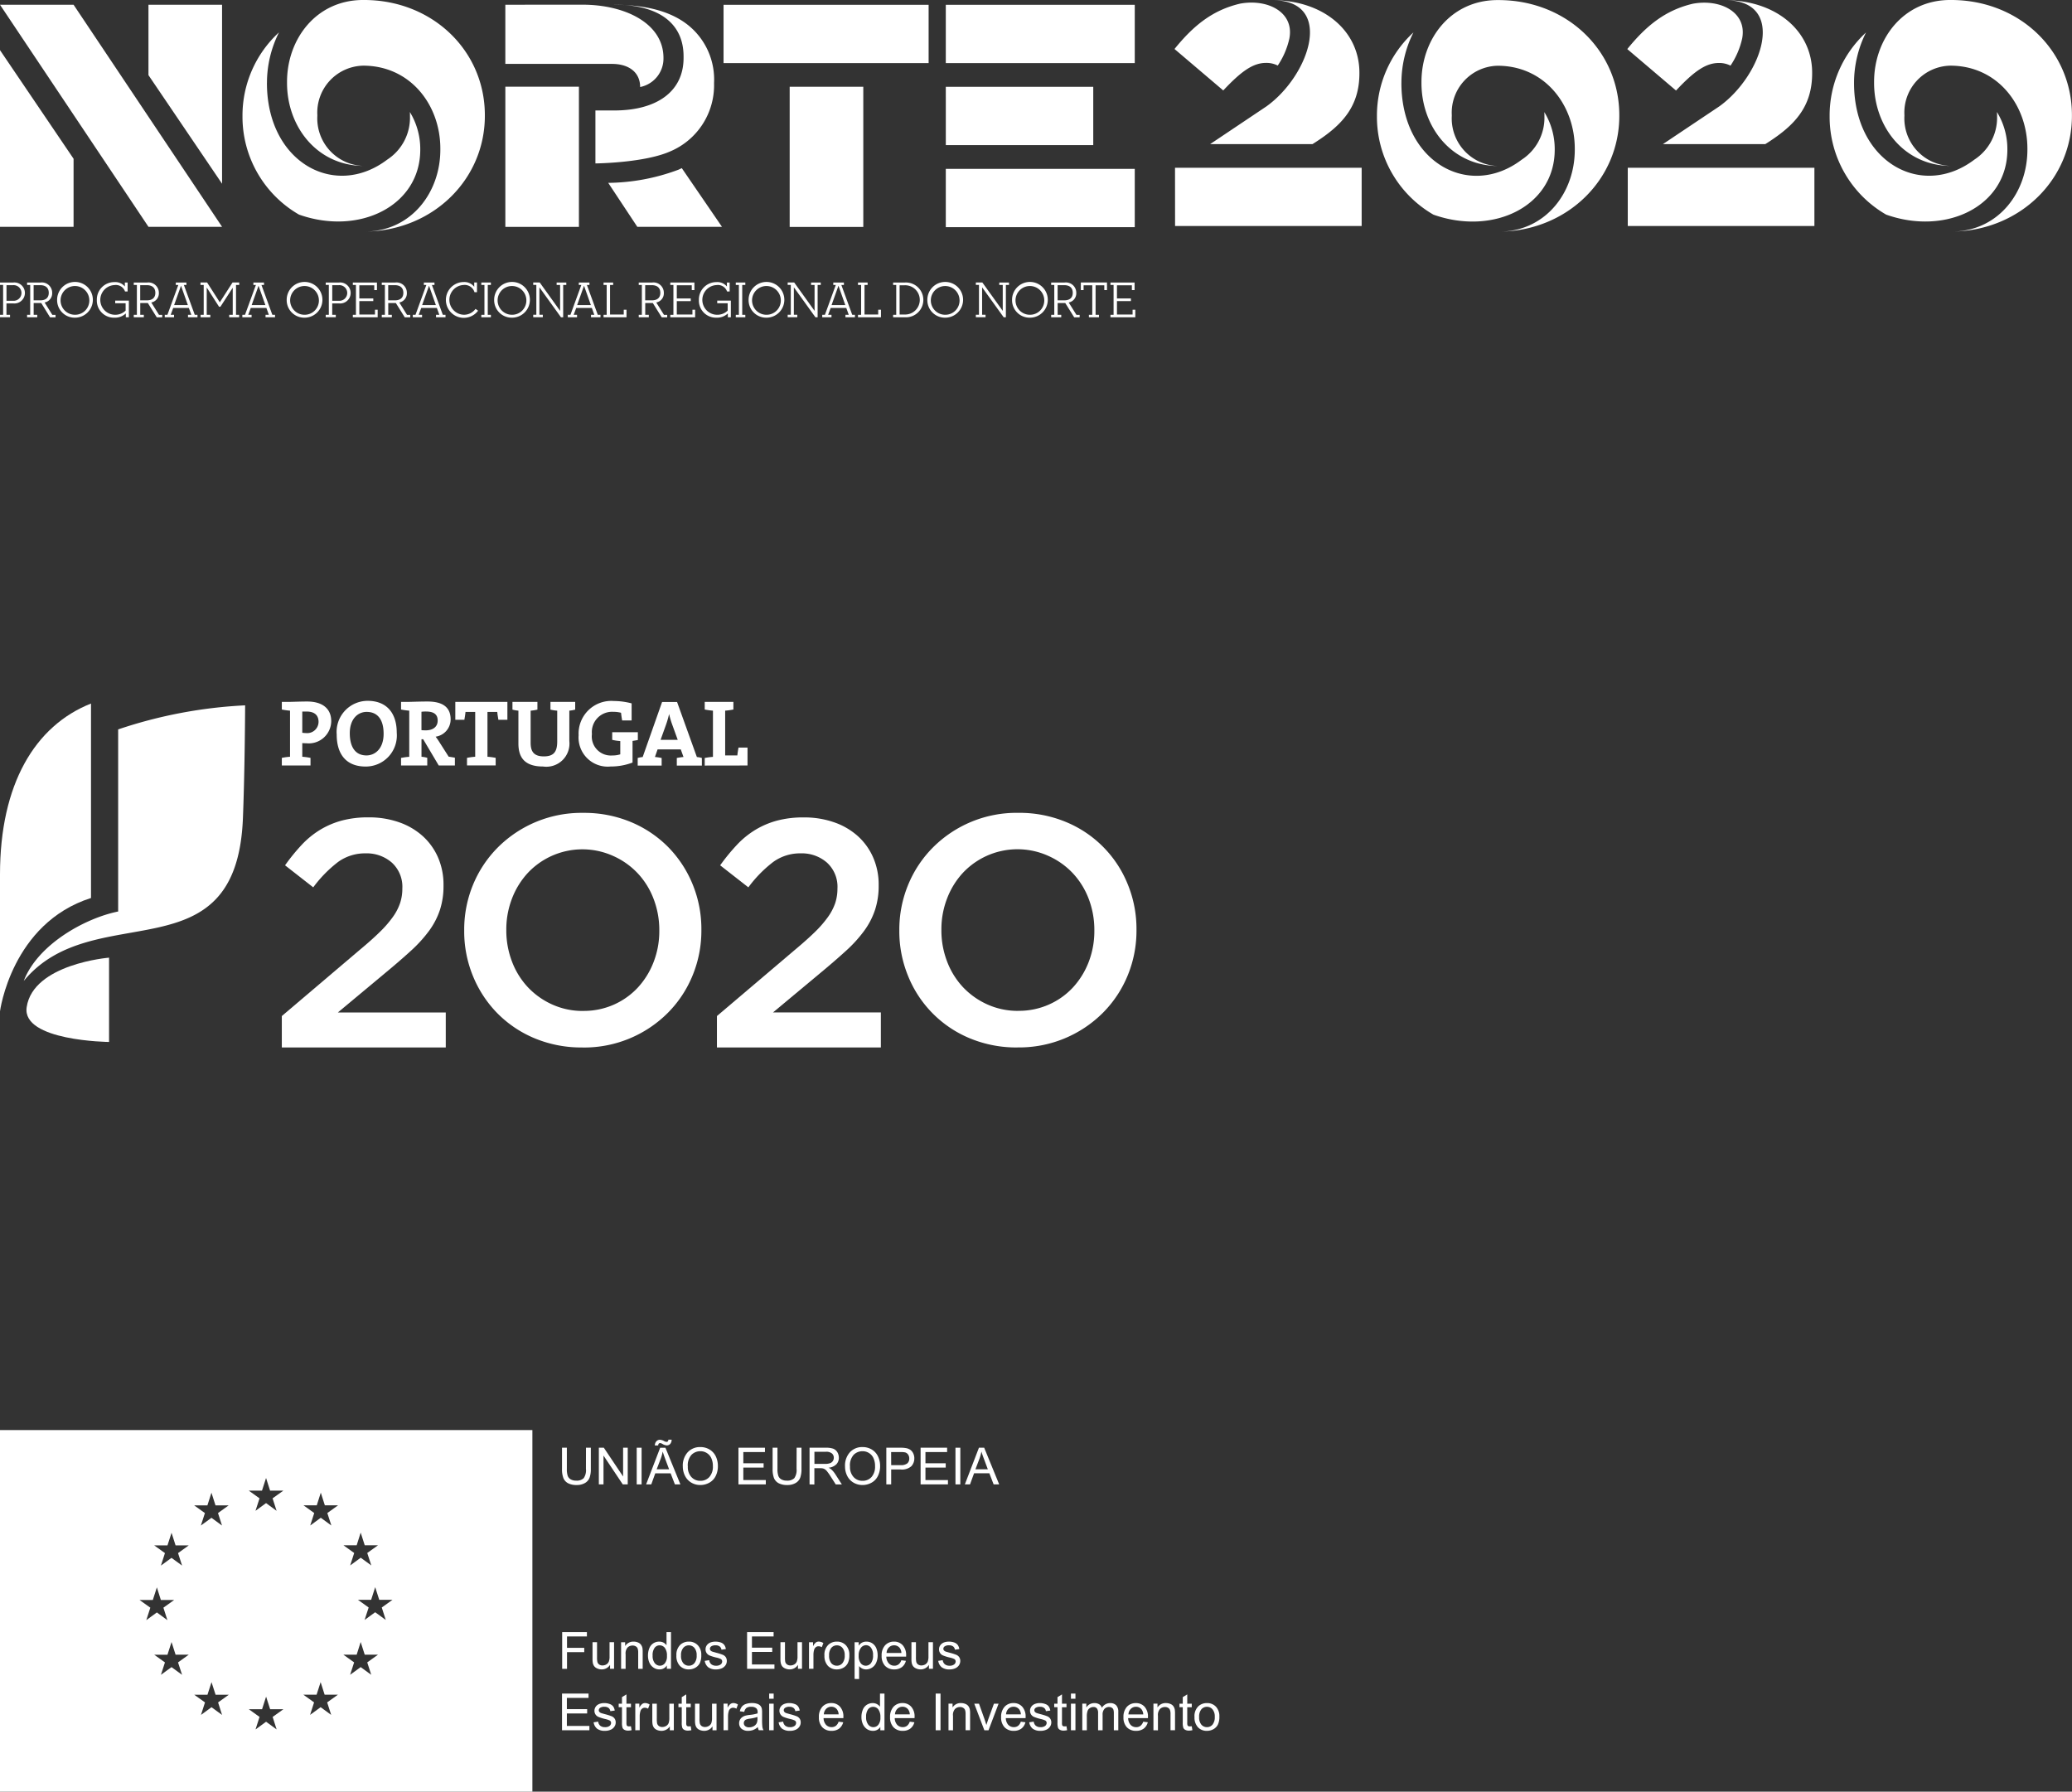 <svg xmlns="http://www.w3.org/2000/svg" width="218.795" height="189.18" viewBox="0 0 218.795 189.18">
  <rect x="0" y="0" width="218.795" height="189.18" fill="#333333" stroke="none"/>
  <g id="Grupo_2943" data-name="Grupo 2943" transform="translate(-147 -3345)">
    <g id="Grupo_2914" data-name="Grupo 2914" transform="translate(71.427 3100.309)">
      <g id="Grupo_2914-2" data-name="Grupo 2914" transform="translate(75.573 274.472)">
        <path id="Caminho_221" data-name="Caminho 221" d="M75.573,338.867h1.4a1.11,1.11,0,1,1,0,2.207h-.718v1.2h.378v.261H75.573v-.261h.33v-3.153h-.33Zm1.371,1.927a.826.826,0,1,0,0-1.646h-.685v1.646Z" transform="translate(-75.573 -338.818)" fill="#fff"/>
        <path id="Caminho_222" data-name="Caminho 222" d="M86.1,341.031h-.8v1.247h.378v.261H84.606v-.261h.328v-3.153h-.328v-.258H86.03a1.09,1.09,0,0,1,1.225,1.1.985.985,0,0,1-.8,1.009l.815,1.306h.34v.261H87.03Zm-.113-.281c.626,0,.907-.307.907-.794s-.286-.809-.907-.809h-.691v1.6Z" transform="translate(-81.745 -338.818)" fill="#fff"/>
        <path id="Caminho_223" data-name="Caminho 223" d="M94.612,340.61a1.887,1.887,0,1,1,1.885,1.877A1.851,1.851,0,0,1,94.612,340.61Zm3.4,0a1.518,1.518,0,1,0-1.517,1.57A1.506,1.506,0,0,0,98.014,340.61Z" transform="translate(-88.581 -338.725)" fill="#fff"/>
        <path id="Caminho_224" data-name="Caminho 224" d="M110.918,342.04a1.646,1.646,0,0,1-1.2.447,1.8,1.8,0,0,1-1.857-1.877,1.839,1.839,0,0,1,1.845-1.879,1.317,1.317,0,0,1,1.113.463v-.42h.291v.945h-.274a1.02,1.02,0,0,0-1.107-.675,1.569,1.569,0,0,0,.022,3.136,1.555,1.555,0,0,0,1.149-.443v-.772H109.8v-.281h1.442v1.761h-.319Z" transform="translate(-97.635 -338.725)" fill="#fff"/>
        <path id="Caminho_225" data-name="Caminho 225" d="M121.639,341.031h-.8v1.247h.377v.261h-1.062v-.261h.329v-3.153h-.329v-.258h1.424a1.091,1.091,0,0,1,1.226,1.1.985.985,0,0,1-.8,1.009l.815,1.306h.341v.261h-.578Zm-.114-.281c.626,0,.907-.307.907-.794s-.286-.809-.907-.809h-.691v1.6Z" transform="translate(-106.029 -338.818)" fill="#fff"/>
        <path id="Caminho_226" data-name="Caminho 226" d="M133.954,342.539h-1v-.261h.352l-.265-.728h-1.646l-.27.728h.356v.261H130.5v-.261h.28l1.151-3.153h-.265v-.258h1.122v.258h-.269l1.15,3.153h.285Zm-2.466-1.287h1.452l-.723-2.046Z" transform="translate(-113.102 -338.818)" fill="#fff"/>
        <path id="Caminho_227" data-name="Caminho 227" d="M146.492,342.539h-1.047v-.261h.372v-2.861l-1.3,2.008h-.146l-1.3-2.031v2.883h.378v.261h-1.025v-.261h.328v-3.153h-.34v-.258h.7l1.339,2.09,1.345-2.09h.707v.258h-.339v3.153h.328Z" transform="translate(-121.241 -338.818)" fill="#fff"/>
        <path id="Caminho_228" data-name="Caminho 228" d="M159.8,342.539h-1v-.261h.352l-.264-.728h-1.646l-.271.728h.356v.261h-.976v-.261h.28l1.15-3.153h-.264v-.258h1.122v.258h-.27l1.15,3.153h.285Zm-2.466-1.287h1.451l-.724-2.046Z" transform="translate(-130.76 -338.818)" fill="#fff"/>
        <path id="Caminho_229" data-name="Caminho 229" d="M171.145,340.61a1.887,1.887,0,1,1,1.884,1.877A1.851,1.851,0,0,1,171.145,340.61Zm3.4,0a1.518,1.518,0,1,0-1.517,1.57A1.506,1.506,0,0,0,174.546,340.61Z" transform="translate(-140.872 -338.725)" fill="#fff"/>
        <path id="Caminho_230" data-name="Caminho 230" d="M184.169,338.867h1.4a1.11,1.11,0,1,1,0,2.207h-.718v1.2h.378v.261h-1.064v-.261h.329v-3.153h-.329Zm1.372,1.927a.826.826,0,1,0,0-1.646h-.686v1.646Z" transform="translate(-149.771 -338.818)" fill="#fff"/>
        <path id="Caminho_231" data-name="Caminho 231" d="M195.463,339.158h-1.577v1.393h1.474v.281h-1.474v1.415h1.652v-.507h.285v.8H193.2v-.261h.328v-3.153H193.2v-.258h2.548v.8h-.286Z" transform="translate(-155.942 -338.818)" fill="#fff"/>
        <path id="Caminho_232" data-name="Caminho 232" d="M204.316,341.031h-.8v1.247h.378v.261h-1.063v-.261h.33v-3.153h-.33v-.258h1.426a1.09,1.09,0,0,1,1.225,1.1.984.984,0,0,1-.8,1.009l.815,1.306h.341v.261h-.578Zm-.113-.281c.627,0,.907-.307.907-.794s-.285-.809-.907-.809h-.691v1.6Z" transform="translate(-162.518 -338.818)" fill="#fff"/>
        <path id="Caminho_233" data-name="Caminho 233" d="M216.634,342.539h-1v-.261h.351l-.264-.728h-1.647l-.27.728h.356v.261h-.977v-.261h.282l1.148-3.153h-.262v-.258h1.12v.258h-.27l1.15,3.153h.287Zm-2.468-1.287h1.453l-.723-2.046Z" transform="translate(-169.592 -338.818)" fill="#fff"/>
        <path id="Caminho_234" data-name="Caminho 234" d="M226.069,338.712a1.317,1.317,0,0,1,1.145.5v-.454h.292v1.026h-.265a1.079,1.079,0,0,0-1.15-.762,1.573,1.573,0,0,0,.01,3.143,1.506,1.506,0,0,0,1.252-.621l.27.195a1.891,1.891,0,1,1-1.555-3.029Z" transform="translate(-177.138 -338.712)" fill="#fff"/>
        <path id="Caminho_235" data-name="Caminho 235" d="M236.034,338.867h1.01v.258h-.33v3.153h.33v.261h-1.01v-.261h.329v-3.153h-.329Z" transform="translate(-185.208 -338.818)" fill="#fff"/>
        <path id="Caminho_236" data-name="Caminho 236" d="M240.311,340.61a1.887,1.887,0,1,1,1.884,1.877A1.851,1.851,0,0,1,240.311,340.61Zm3.4,0a1.518,1.518,0,1,0-1.517,1.57A1.505,1.505,0,0,0,243.711,340.61Z" transform="translate(-188.13 -338.725)" fill="#fff"/>
        <path id="Caminho_237" data-name="Caminho 237" d="M256.832,339.125H256.5v3.413h-.232l-2.279-3.165v2.9h.362v.261h-1.014v-.261h.329v-3.153h-.329v-.258h.685l2.154,3v-2.737h-.367v-.258h1.021Z" transform="translate(-197.031 -338.818)" fill="#fff"/>
        <path id="Caminho_238" data-name="Caminho 238" d="M268.305,342.539h-1v-.261h.35l-.264-.728h-1.646l-.271.728h.356v.261h-.976v-.261h.279l1.15-3.153h-.265v-.258h1.124v.258h-.271l1.15,3.153h.285Zm-2.466-1.287h1.452l-.724-2.046Z" transform="translate(-204.897 -338.818)" fill="#fff"/>
        <path id="Caminho_239" data-name="Caminho 239" d="M276.779,338.867h1.015v.258h-.33v3.121h1.447v-.507h.292v.8h-2.424v-.261h.33v-3.153h-.33Z" transform="translate(-213.046 -338.818)" fill="#fff"/>
        <path id="Caminho_240" data-name="Caminho 240" d="M289.983,341.031h-.8v1.247h.377v.261h-1.063v-.261h.33v-3.153h-.33v-.258h1.425a1.091,1.091,0,0,1,1.226,1.1.985.985,0,0,1-.8,1.009l.815,1.306h.34v.261h-.578Zm-.114-.281c.627,0,.907-.307.907-.794s-.285-.809-.907-.809h-.691v1.6Z" transform="translate(-221.049 -338.818)" fill="#fff"/>
        <path id="Caminho_241" data-name="Caminho 241" d="M301.3,339.158H299.72v1.393h1.473v.281H299.72v1.415h1.651v-.507h.286v.8h-2.622v-.261h.328v-3.153h-.328v-.258h2.546v.8H301.3Z" transform="translate(-228.253 -338.818)" fill="#fff"/>
        <path id="Caminho_242" data-name="Caminho 242" d="M311.62,342.04a1.644,1.644,0,0,1-1.2.447,1.8,1.8,0,0,1-1.856-1.877,1.839,1.839,0,0,1,1.845-1.879,1.312,1.312,0,0,1,1.112.463v-.42h.292v.945h-.276a1.018,1.018,0,0,0-1.106-.675,1.569,1.569,0,0,0,.023,3.136,1.56,1.56,0,0,0,1.149-.443v-.772H310.5v-.281h1.44v1.761h-.318Z" transform="translate(-234.764 -338.725)" fill="#fff"/>
        <path id="Caminho_243" data-name="Caminho 243" d="M320.858,338.867h1.008v.258h-.328v3.153h.328v.261h-1.008v-.261h.329v-3.153h-.329Z" transform="translate(-243.163 -338.818)" fill="#fff"/>
        <path id="Caminho_244" data-name="Caminho 244" d="M325.133,340.61a1.887,1.887,0,1,1,1.885,1.877A1.851,1.851,0,0,1,325.133,340.61Zm3.4,0a1.518,1.518,0,1,0-1.517,1.57A1.505,1.505,0,0,0,328.534,340.61Z" transform="translate(-246.084 -338.725)" fill="#fff"/>
        <path id="Caminho_245" data-name="Caminho 245" d="M341.652,339.125h-.33v3.413h-.232l-2.278-3.165v2.9h.362v.261h-1.015v-.261h.33v-3.153h-.33v-.258h.687l2.153,3v-2.737h-.367v-.258h1.021Z" transform="translate(-254.984 -338.818)" fill="#fff"/>
        <path id="Caminho_246" data-name="Caminho 246" d="M353.126,342.539h-1v-.261h.351l-.264-.728h-1.646l-.27.728h.355v.261h-.977v-.261h.281l1.15-3.153h-.264v-.258h1.122v.258h-.271l1.15,3.153h.286Zm-2.467-1.287h1.452l-.723-2.046Z" transform="translate(-262.85 -338.818)" fill="#fff"/>
        <path id="Caminho_247" data-name="Caminho 247" d="M361.6,338.867h1.016v.258h-.328v3.121h1.446v-.507h.292v.8H361.6v-.261h.33v-3.153h-.33Z" transform="translate(-270.999 -338.818)" fill="#fff"/>
        <path id="Caminho_248" data-name="Caminho 248" d="M373.314,338.867h1.247a1.839,1.839,0,1,1,0,3.672h-1.247v-.261h.329v-3.153h-.329Zm1.215,3.379a1.545,1.545,0,1,0,0-3.088H374v3.088Z" transform="translate(-279.004 -338.818)" fill="#fff"/>
        <path id="Caminho_249" data-name="Caminho 249" d="M384.722,340.61a1.887,1.887,0,1,1,1.884,1.877A1.851,1.851,0,0,1,384.722,340.61Zm3.4,0a1.517,1.517,0,1,0-1.516,1.57A1.505,1.505,0,0,0,388.123,340.61Z" transform="translate(-286.798 -338.725)" fill="#fff"/>
        <path id="Caminho_250" data-name="Caminho 250" d="M404.4,339.125h-.33v3.413h-.231l-2.279-3.165v2.9h.363v.261H400.9v-.261h.33v-3.153h-.33v-.258h.685l2.155,3v-2.737h-.368v-.258H404.4Z" transform="translate(-297.854 -338.818)" fill="#fff"/>
        <path id="Caminho_251" data-name="Caminho 251" d="M412.962,340.61a1.887,1.887,0,1,1,1.884,1.877A1.85,1.85,0,0,1,412.962,340.61Zm3.4,0a1.518,1.518,0,1,0-1.517,1.57A1.506,1.506,0,0,0,416.363,340.61Z" transform="translate(-306.093 -338.725)" fill="#fff"/>
        <path id="Caminho_252" data-name="Caminho 252" d="M427.478,341.031h-.8v1.247h.378v.261h-1.063v-.261h.328v-3.153h-.328v-.258h1.425a1.091,1.091,0,0,1,1.226,1.1.986.986,0,0,1-.8,1.009l.816,1.306h.34v.261h-.577Zm-.113-.281c.626,0,.907-.307.907-.794s-.286-.809-.907-.809h-.691v1.6Z" transform="translate(-314.993 -338.818)" fill="#fff"/>
        <path id="Caminho_253" data-name="Caminho 253" d="M438.367,339.158h-.919v3.12h.357v.261h-1.063v-.261h.356v-3.12h-.917v.508h-.291v-.8h2.763v.8h-.285Z" transform="translate(-321.758 -338.818)" fill="#fff"/>
        <path id="Caminho_254" data-name="Caminho 254" d="M448.032,339.158h-1.576v1.393h1.474v.281h-1.474v1.415h1.651v-.507h.287v.8h-2.623v-.261h.329v-3.153h-.329v-.258h2.547v.8h-.286Z" transform="translate(-328.51 -338.818)" fill="#fff"/>
      </g>
      <path id="Caminho_255" data-name="Caminho 255" d="M247.459,268.552h19.708v-6.145H247.459Zm9.676-12.636c4.582-3.3,7.205-11.2.6-11.2,5.349,0,9.194,3.208,9.194,7.655v.067c0,3.576-1.906,5.516-4.715,7.321l-.237.151h-10.81Zm15.494-7.806a11.929,11.929,0,0,0-3.855,8.809v.068a11.919,11.919,0,0,0,5.969,10.365c6.353,2.251,12.8-.909,12.8-6.855a7.474,7.474,0,0,0-1.1-3.98c.009.134.014.267.014.4v.068a5.28,5.28,0,0,1-2.392,4.556c-5.542,4.209-12.713.3-12.713-8.089a11.875,11.875,0,0,1,1.271-5.344m21.738,8.809c0,6.682-5.4,12.041-12.458,12.224,4.77-.154,7.756-4.188,7.756-8.646v-.111c0-4.6-3.151-8.747-8.129-8.76a4.952,4.952,0,0,0-4.858,5.226v.067a5.021,5.021,0,0,0,4.855,5.293c-4.938-.051-8.058-4.185-8.058-8.758v-.113c0-4.547,3.1-8.649,8.039-8.649h.088c7.237,0,12.765,5.36,12.765,12.16Zm-82.63-8.192c.514-2.784-2.344-4.181-5.213-3.648-2.9.681-4.918,2.311-6.921,4.788l5.148,4.377c1.939-2.071,3.175-2.908,4.512-2.908a2.589,2.589,0,0,1,1.24.279,8.325,8.325,0,0,0,1.235-2.887m-12.082,13.681h19.709v6.145H199.656Zm3.71-2.5h10.809l.237-.151c2.808-1.8,4.715-3.745,4.715-7.321v-.067c0-4.448-3.845-7.655-9.2-7.655,6.606,0,3.982,7.9-.6,11.2Zm-99.6-6.457c0,8.392,7.172,12.3,12.712,8.089a5.274,5.274,0,0,0,2.392-4.556v-.068c0-.134,0-.268-.013-.4a7.489,7.489,0,0,1,1.1,3.98c0,5.945-6.451,9.105-12.805,6.855a11.918,11.918,0,0,1-5.967-10.365v-.068a11.925,11.925,0,0,1,3.855-8.809,11.884,11.884,0,0,0-1.271,5.344m36.424-2.014c1.809,0,2.982.9,2.982,2.442a3.066,3.066,0,0,0,2.464-3.075c0-3.653-4.063-5.619-8.545-5.619l-8.154.005v6.247Zm-13.415,5.479c0,6.682-5.4,12.041-12.458,12.224,4.772-.154,7.758-4.188,7.758-8.646v-.111c0-4.6-3.152-8.747-8.131-8.76a4.954,4.954,0,0,0-4.858,5.226v.067a5.021,5.021,0,0,0,4.856,5.293c-4.938-.051-8.057-4.185-8.057-8.758v-.113c0-4.547,3.1-8.649,8.037-8.649h.089c7.236,0,12.764,5.36,12.764,12.16Zm-43.43-11.726H75.573l15.68,23.451h7.772Zm7.908,0h7.772v18.9l-7.772-11.467Zm-15.68,4.79v18.661h7.772v-7.19Zm71.994,12.458,4.246,6.2H142.87L139.8,264a21.775,21.775,0,0,0,7.414-1.39c.117-.053.235-.108.352-.165m-1.214-1.771a7.58,7.58,0,0,0,4.623-7.166v-.068a7.364,7.364,0,0,0-2.144-5.562c-1.484-1.486-3.789-2.476-7.288-2.652q-.5-.036-1.04-.036l-.112.007c.4,0,.781.01,1.152.029,3.806.267,6.212,2.056,6.212,5.422v.162c0,3.506-2.766,5.545-7.333,5.545h-1.975v5.592s5.156-.049,7.906-1.274m5.624-15.477h21.655v6.156H151.977Zm23.469,6.157H195.4v-6.156H175.446Zm0,11.166H195.4v6.159H175.446Zm-46.51,6.128h7.769v-14.8h-7.769Zm94.619-15.19c0,8.392,7.171,12.3,12.711,8.089a5.275,5.275,0,0,0,2.393-4.556v-.068c0-.134,0-.268-.014-.4a7.481,7.481,0,0,1,1.1,3.98c0,5.945-6.451,9.105-12.805,6.855a11.916,11.916,0,0,1-5.968-10.365v-.068a11.928,11.928,0,0,1,3.855-8.809,11.891,11.891,0,0,0-1.27,5.344m23.008,3.4c0-6.8-5.528-12.16-12.765-12.16h-.09c-4.934,0-8.036,4.1-8.036,8.649v.113c0,4.573,3.12,8.707,8.058,8.758a5.021,5.021,0,0,1-4.855-5.293v-.067a4.953,4.953,0,0,1,4.858-5.226c4.978.013,8.129,4.163,8.129,8.76v.111c0,4.458-2.986,8.492-7.758,8.646,7.055-.183,12.459-5.542,12.459-12.224Zm-79.831,11.792H158.96v-14.8h7.773Zm8.713-8.64h15.569v-6.155H175.446Zm82.86-8.39a2.585,2.585,0,0,0-1.24-.279c-1.335,0-2.572.837-4.512,2.908l-5.147-4.377c2.006-2.476,4.026-4.107,6.921-4.788,2.87-.533,5.73.865,5.215,3.648a8.361,8.361,0,0,1-1.236,2.887" transform="translate(0 0)" fill="#fff"/>
    </g>
    <g id="Grupo_2915" data-name="Grupo 2915" transform="translate(142.483 3410.749)">
      <g id="Grupo_2916" data-name="Grupo 2916" transform="translate(34.276 20.081)">
        <path id="Caminho_256" data-name="Caminho 256" d="M161.121,94l8.245-7q1.234-1.025,2.086-1.86a11.732,11.732,0,0,0,1.386-1.59,5.642,5.642,0,0,0,.769-1.469,4.784,4.784,0,0,0,.24-1.537,3.453,3.453,0,0,0-1.112-2.748,4.022,4.022,0,0,0-2.754-.974,4.854,4.854,0,0,0-2.892.889,13.311,13.311,0,0,0-2.65,2.7l-2.977-2.326a20.453,20.453,0,0,1,1.745-2.147,9.188,9.188,0,0,1,1.932-1.586,8.878,8.878,0,0,1,2.293-.986,10.725,10.725,0,0,1,2.856-.345,9.541,9.541,0,0,1,3.2.514,7.3,7.3,0,0,1,2.5,1.453,6.6,6.6,0,0,1,1.626,2.259,7.175,7.175,0,0,1,.581,2.924v.068a8.152,8.152,0,0,1-.376,2.549A8.017,8.017,0,0,1,176.672,85a14.308,14.308,0,0,1-1.951,2.137q-1.18,1.078-2.755,2.379l-4.925,4.105h11.392v3.694H161.121Z" transform="translate(-161.121 -72.548)" fill="#fff"/>
        <path id="Caminho_257" data-name="Caminho 257" d="M274.967,95.273A12.806,12.806,0,0,1,269.9,94.3a12.006,12.006,0,0,1-3.936-2.653A12.133,12.133,0,0,1,263.4,87.73a12.4,12.4,0,0,1-.923-4.772v-.069a12.41,12.41,0,0,1,.923-4.773,12.127,12.127,0,0,1,2.6-3.935,12.488,12.488,0,0,1,9.034-3.678,12.8,12.8,0,0,1,5.062.976,12.037,12.037,0,0,1,3.936,2.651,12.165,12.165,0,0,1,2.566,3.917,12.421,12.421,0,0,1,.924,4.774v.067a12.408,12.408,0,0,1-.924,4.772A12.055,12.055,0,0,1,284,91.6a12.482,12.482,0,0,1-9.032,3.678m.069-3.864a7.827,7.827,0,0,0,3.253-.668,7.748,7.748,0,0,0,2.536-1.813,8.391,8.391,0,0,0,1.653-2.685,9,9,0,0,0,.6-3.285v-.069a9.134,9.134,0,0,0-.6-3.3,8.185,8.185,0,0,0-1.67-2.7,8.047,8.047,0,0,0-2.571-1.829,7.91,7.91,0,0,0-9.062,1.8,8.4,8.4,0,0,0-1.653,2.686,9.034,9.034,0,0,0-.6,3.285v.067a9.169,9.169,0,0,0,.6,3.3,8.193,8.193,0,0,0,1.669,2.7,8.081,8.081,0,0,0,2.574,1.831,7.805,7.805,0,0,0,3.271.685" transform="translate(-243.218 -70.504)" fill="#fff"/>
        <path id="Caminho_258" data-name="Caminho 258" d="M402.909,94l8.247-7q1.228-1.025,2.085-1.86a11.787,11.787,0,0,0,1.386-1.59,5.777,5.777,0,0,0,.77-1.469,4.852,4.852,0,0,0,.238-1.537,3.451,3.451,0,0,0-1.112-2.748,4.019,4.019,0,0,0-2.753-.974,4.845,4.845,0,0,0-2.891.889,13.235,13.235,0,0,0-2.651,2.7l-2.978-2.326A20.874,20.874,0,0,1,405,75.945a9.269,9.269,0,0,1,1.934-1.586,8.882,8.882,0,0,1,2.292-.986,10.732,10.732,0,0,1,2.855-.345,9.526,9.526,0,0,1,3.2.514,7.3,7.3,0,0,1,2.5,1.453,6.6,6.6,0,0,1,1.625,2.259,7.157,7.157,0,0,1,.582,2.924v.068A8.081,8.081,0,0,1,419.6,82.8,7.991,7.991,0,0,1,418.457,85a14.105,14.105,0,0,1-1.948,2.137q-1.184,1.078-2.754,2.379l-4.928,4.105H420.22v3.694H402.909Z" transform="translate(-356.963 -72.548)" fill="#fff"/>
        <path id="Caminho_259" data-name="Caminho 259" d="M516.751,95.273a12.8,12.8,0,0,1-5.063-.974,11.932,11.932,0,0,1-6.5-6.57,12.391,12.391,0,0,1-.926-4.772v-.069a12.4,12.4,0,0,1,.926-4.773,12.087,12.087,0,0,1,2.6-3.935A12.47,12.47,0,0,1,516.82,70.5a12.813,12.813,0,0,1,5.062.976,11.92,11.92,0,0,1,6.5,6.568,12.429,12.429,0,0,1,.923,4.774v.067a12.417,12.417,0,0,1-.923,4.772,12.074,12.074,0,0,1-2.6,3.934,12.5,12.5,0,0,1-9.033,3.678m.069-3.864a7.815,7.815,0,0,0,3.251-.668,7.726,7.726,0,0,0,2.539-1.813,8.439,8.439,0,0,0,1.653-2.685,9.028,9.028,0,0,0,.595-3.285v-.069a9.164,9.164,0,0,0-.595-3.3,8.27,8.27,0,0,0-1.669-2.7,8.059,8.059,0,0,0-2.572-1.829,7.916,7.916,0,0,0-9.064,1.8,8.379,8.379,0,0,0-1.651,2.686,8.993,8.993,0,0,0-.6,3.285v.067a9.127,9.127,0,0,0,.6,3.3,8.2,8.2,0,0,0,1.668,2.7,8.083,8.083,0,0,0,2.572,1.831,7.825,7.825,0,0,0,3.273.685" transform="translate(-439.056 -70.504)" fill="#fff"/>
      </g>
      <g id="Grupo_2917" data-name="Grupo 2917" transform="translate(34.276 8.251)">
        <path id="Caminho_260" data-name="Caminho 260" d="M163.711,12.73a3.805,3.805,0,0,1-.429-.018v1.444a6.6,6.6,0,0,1,.868.118v.8h-3.028v-.8a6.538,6.538,0,0,1,.866-.118V9.288a7.069,7.069,0,0,1-.866-.12V8.361h.78c.316,0,1.193-.039,1.891-.039,1.641,0,2.546.767,2.546,2.08A2.372,2.372,0,0,1,163.711,12.73Zm.019-3.35c-.158,0-.3,0-.449,0v2.241a2.578,2.578,0,0,0,.377.032A1.2,1.2,0,0,0,165,10.483C165,9.806,164.617,9.381,163.73,9.381Zm6.24,5.808c-2.051,0-3.054-1.3-3.054-3.382A3.281,3.281,0,0,1,170.2,8.251c1.79,0,3.057,1.076,3.057,3.375A3.28,3.28,0,0,1,169.97,15.188Zm.11-5.77c-.925,0-1.782.738-1.782,2.247,0,1.423.559,2.35,1.763,2.35.875,0,1.809-.676,1.809-2.288C171.871,10.233,171.237,9.419,170.081,9.419Zm7.612,5.661-1.644-2.772h-.178v1.85a3.086,3.086,0,0,1,.609.108v.814h-2.768v-.8a6.56,6.56,0,0,1,.866-.118V9.288a7.1,7.1,0,0,1-.866-.12V8.361h.776c.26,0,1.192-.039,2.019-.039,1.484,0,2.441.515,2.441,1.889a1.848,1.848,0,0,1-1.584,1.825c.122.158.238.327.34.486l1.035,1.623c.188.028.426.068.658.109v.824Zm-1.325-5.7a3.652,3.652,0,0,0-.5.025v1.944c.091.008.26.018.457.018.787,0,1.255-.4,1.255-1.026C177.583,9.7,177.194,9.381,176.367,9.381Zm7.622.872c-.046-.307-.1-.576-.116-.827h-1.037v4.731a6.65,6.65,0,0,1,.867.118v.8h-3.028v-.8a6.618,6.618,0,0,1,.867-.118V9.426h-1.026c-.018.252-.07.52-.117.827h-.958V8.361h5.5v1.892Zm7.492-.965V12.5a2.443,2.443,0,0,1-2.777,2.685c-2.123,0-2.6-1.153-2.6-2.435V9.288a3.679,3.679,0,0,1-.629-.11V8.361h2.637v.817a4.544,4.544,0,0,1-.717.11v3.385c0,.847.27,1.443,1.386,1.443.992,0,1.421-.418,1.421-1.563V9.288a4.177,4.177,0,0,1-.714-.11V8.361H192.1v.817A3.567,3.567,0,0,1,191.481,9.288Zm6.675,3.2v2.282a6.479,6.479,0,0,1-2.318.416,3.077,3.077,0,0,1-3.376-3.3,3.453,3.453,0,0,1,3.723-3.615,7.453,7.453,0,0,1,1.874.25v1.8h-1c-.056-.289-.087-.546-.118-.809a3.242,3.242,0,0,0-.827-.1,2.139,2.139,0,0,0-2.247,2.349,2.009,2.009,0,0,0,2.142,2.261,2.745,2.745,0,0,0,.851-.12v-1.4a5.4,5.4,0,0,1-.851-.13v-.807h2.707v.826C198.536,12.423,198.345,12.453,198.157,12.483Zm4.674,2.6v-.8a6.619,6.619,0,0,1,.706-.108l-.288-.8H200.8l-.279.8a6.478,6.478,0,0,1,.709.108v.8H198.7v-.8a2.385,2.385,0,0,1,.526-.1l2.05-5.812h1.582l2.092,5.812a2.39,2.39,0,0,1,.527.1v.8Zm-.5-4.368a9.216,9.216,0,0,1-.308-1.055h-.01a9.79,9.79,0,0,1-.318,1.1l-.577,1.606h1.811Zm3.448,4.368v-.8a6.633,6.633,0,0,1,.869-.118V9.288a7.179,7.179,0,0,1-.869-.12V8.361h3.028v.806a7.091,7.091,0,0,1-.869.12v4.727h1.287c.02-.241.069-.528.12-.825h.953v1.889Z" transform="translate(-161.121 -8.251)" fill="#fff"/>
      </g>
      <g id="Grupo_2918" data-name="Grupo 2918" transform="translate(4.517 8.536)">
        <path id="Caminho_261" data-name="Caminho 261" d="M14.127,9.75c-5.927,2.344-9.61,8.524-9.61,18.044V42.246s1.212-9.289,9.61-11.964Z" transform="translate(-4.517 -9.75)" fill="#fff"/>
        <path id="Caminho_262" data-name="Caminho 262" d="M27.681,32.517c-3.442.687-8.486,3.447-9.97,7.333,7.39-8.974,22.475-.3,23.144-17.179.211-5.343.233-11.922.233-11.922a49.343,49.343,0,0,0-13.407,2.541Z" transform="translate(-15.204 -10.558)" fill="#fff"/>
        <path id="Caminho_263" data-name="Caminho 263" d="M27.935,150.952s-8.02.65-8.7,5.229c-.538,3.58,8.7,3.673,8.7,3.673Z" transform="translate(-16.419 -124.12)" fill="#fff"/>
      </g>
    </g>
    <g id="Grupo_2916-2" data-name="Grupo 2916" transform="translate(42.329 3793.873)">
      <g id="Grupo_2920" data-name="Grupo 2920" transform="translate(104.671 -297.873)">
        <path id="Caminho_264" data-name="Caminho 264" d="M104.671-297.873v38.18h56.218v-38.18Zm37.663,12.164.424-1.337.428,1.337h1.4l-1.135.813.428,1.314-1.117-.815-1.113.815.423-1.314-1.132-.813Zm-22.926,5.777h1.4l.428-1.334.422,1.334h1.4l-1.132.811.421,1.317-1.111-.815-1.117.815.426-1.317Zm4.489,7.9-1.115-.813-1.117.813.424-1.309-1.134-.813,1.4,0,.43-1.339.427,1.337H124.6l-1.13.813Zm-.425-12.852.425,1.318-1.115-.816-1.117.816.424-1.318-1.134-.813h1.4l.43-1.331.427,1.331H124.6Zm3.1-5.041.427-1.334.427,1.334h1.392l-1.127.814.422,1.315L127-288.611l-1.117.816.426-1.315-1.135-.814Zm1.546,22.127-1.111-.813-1.113.813.424-1.32-1.135-.81h1.395l.428-1.329.43,1.329h1.395l-1.131.81Zm5.762,1.532-1.112-.811-1.113.811.422-1.32-1.132-.813h1.4l.425-1.329.428,1.329h1.4l-1.136.813Zm-.426-24.4.424,1.318-1.113-.814-1.114.814.425-1.318-1.132-.813h1.392l.429-1.334.427,1.334h1.4Zm6.187,22.865-1.113-.813-1.114.813.423-1.32-1.129-.81H138.1l.428-1.329.424,1.329h1.4l-1.134.81Zm-.405-21.313.424,1.315-1.116-.816-1.114.816.423-1.315-1.132-.814,1.4,0,.425-1.337.427,1.334h1.4Zm4.636,17.08-1.117-.813-1.113.813.423-1.309-1.132-.813,1.4,0,.424-1.339.428,1.337h1.4l-1.135.813Zm1.534-5.793-1.118-.813-1.116.813.427-1.312-1.132-.813h1.395l.427-1.334.428,1.334h1.4l-1.134.813Z" transform="translate(-104.671 297.873)" fill="#fff"/>
      </g>
      <g id="Grupo_2921" data-name="Grupo 2921" transform="translate(164.016 -296.861)">
        <path id="Caminho_265" data-name="Caminho 265" d="M420.787-288.037h.512v2.238a2.6,2.6,0,0,1-.133.926,1.1,1.1,0,0,1-.474.557,1.7,1.7,0,0,1-.905.218,1.878,1.878,0,0,1-.89-.187,1.078,1.078,0,0,1-.494-.543,2.55,2.55,0,0,1-.147-.971v-2.238h.512v2.235a2.231,2.231,0,0,0,.092.741.708.708,0,0,0,.323.37,1.115,1.115,0,0,0,.56.13,1.062,1.062,0,0,0,.8-.256,1.46,1.46,0,0,0,.24-.984Z" transform="translate(-418.255 288.886)" fill="#fff"/>
        <path id="Caminho_266" data-name="Caminho 266" d="M438.814-284.164v-3.873h.525l2.036,3.04v-3.04h.489v3.873h-.524l-2.034-3.043v3.043Z" transform="translate(-434.923 288.886)" fill="#fff"/>
        <rect id="Retângulo_337" data-name="Retângulo 337" width="0.516" height="3.873" transform="translate(7.889 0.849)" fill="#fff"/>
        <path id="Caminho_267" data-name="Caminho 267" d="M465.184-287.8l1.486-3.873h.554l1.582,3.873h-.581l-.454-1.172h-1.619l-.423,1.172Zm.928-4.109a.612.612,0,0,1,.153-.438.505.505,0,0,1,.385-.166,1.059,1.059,0,0,1,.447.146.566.566,0,0,0,.246.075.16.16,0,0,0,.13-.045.341.341,0,0,0,.064-.185h.341a.66.66,0,0,1-.15.452.49.49,0,0,1-.366.152,1.019,1.019,0,0,1-.438-.146.635.635,0,0,0-.259-.1.192.192,0,0,0-.146.064.272.272,0,0,0-.055.187Zm.187,2.516h1.314l-.4-1.07c-.121-.325-.212-.592-.276-.8a4.711,4.711,0,0,1-.206.742Z" transform="translate(-456.303 292.523)" fill="#fff"/>
        <path id="Caminho_268" data-name="Caminho 268" d="M485.657-286.345a2.1,2.1,0,0,1,.519-1.508,1.759,1.759,0,0,1,1.337-.545,1.856,1.856,0,0,1,.966.256,1.7,1.7,0,0,1,.658.717,2.359,2.359,0,0,1,.225,1.037,2.291,2.291,0,0,1-.237,1.056,1.614,1.614,0,0,1-.676.7,1.932,1.932,0,0,1-.941.24,1.822,1.822,0,0,1-.974-.265,1.707,1.707,0,0,1-.653-.722,2.164,2.164,0,0,1-.223-.967m.53.011a1.538,1.538,0,0,0,.375,1.1,1.238,1.238,0,0,0,.944.4,1.241,1.241,0,0,0,.952-.4,1.634,1.634,0,0,0,.374-1.152,1.957,1.957,0,0,0-.159-.824,1.238,1.238,0,0,0-.468-.549,1.249,1.249,0,0,0-.692-.2,1.31,1.31,0,0,0-.934.375,1.659,1.659,0,0,0-.393,1.249" transform="translate(-472.901 289.179)" fill="#fff"/>
        <path id="Caminho_269" data-name="Caminho 269" d="M516.711-284.164v-3.873h2.8v.458h-2.285v1.185h2.142v.455h-2.142v1.317H519.6v.458Z" transform="translate(-498.079 288.886)" fill="#fff"/>
        <path id="Caminho_270" data-name="Caminho 270" d="M538.3-288.037h.512v2.238a2.633,2.633,0,0,1-.132.926,1.112,1.112,0,0,1-.477.557,1.688,1.688,0,0,1-.905.218,1.868,1.868,0,0,1-.889-.187,1.085,1.085,0,0,1-.5-.543,2.651,2.651,0,0,1-.145-.971v-2.238h.512v2.235a2.174,2.174,0,0,0,.094.741.69.69,0,0,0,.323.37,1.114,1.114,0,0,0,.559.13,1.072,1.072,0,0,0,.8-.256,1.479,1.479,0,0,0,.24-.984Z" transform="translate(-513.524 288.886)" fill="#fff"/>
        <path id="Caminho_271" data-name="Caminho 271" d="M556.387-284.164v-3.873H558.1a2.247,2.247,0,0,1,.788.105.887.887,0,0,1,.431.366,1.128,1.128,0,0,1,.161.584.982.982,0,0,1-.267.7,1.348,1.348,0,0,1-.824.359,1.158,1.158,0,0,1,.31.193,2.526,2.526,0,0,1,.424.516l.675,1.053h-.645l-.512-.8a6.343,6.343,0,0,0-.371-.535,1.039,1.039,0,0,0-.257-.257.715.715,0,0,0-.234-.1,1.405,1.405,0,0,0-.284-.019h-.6v1.72Zm.515-2.164H558a1.688,1.688,0,0,0,.547-.072.6.6,0,0,0,.3-.231.646.646,0,0,0,.1-.351.584.584,0,0,0-.2-.451.939.939,0,0,0-.631-.177H556.9Z" transform="translate(-530.246 288.886)" fill="#fff"/>
        <path id="Caminho_272" data-name="Caminho 272" d="M576.178-286.345a2.1,2.1,0,0,1,.518-1.508,1.752,1.752,0,0,1,1.335-.545,1.855,1.855,0,0,1,.967.256,1.692,1.692,0,0,1,.656.717,2.307,2.307,0,0,1,.229,1.037,2.3,2.3,0,0,1-.24,1.056,1.6,1.6,0,0,1-.675.7,1.937,1.937,0,0,1-.94.24,1.823,1.823,0,0,1-.976-.265,1.7,1.7,0,0,1-.654-.722,2.164,2.164,0,0,1-.22-.967m.526.011a1.539,1.539,0,0,0,.377,1.1,1.231,1.231,0,0,0,.943.4,1.245,1.245,0,0,0,.953-.4,1.645,1.645,0,0,0,.372-1.152,1.969,1.969,0,0,0-.159-.824,1.219,1.219,0,0,0-.467-.549,1.251,1.251,0,0,0-.691-.2,1.312,1.312,0,0,0-.937.375,1.667,1.667,0,0,0-.393,1.249" transform="translate(-546.292 289.179)" fill="#fff"/>
        <path id="Caminho_273" data-name="Caminho 273" d="M599.219-284.164v-3.873h1.46a3.159,3.159,0,0,1,.59.039,1.149,1.149,0,0,1,.477.179.958.958,0,0,1,.311.375,1.155,1.155,0,0,1,.119.527,1.194,1.194,0,0,1-.317.838,1.512,1.512,0,0,1-1.135.341h-.992v1.574Zm.514-2.034h1a1.049,1.049,0,0,0,.7-.183.657.657,0,0,0,.209-.516.715.715,0,0,0-.124-.42.569.569,0,0,0-.324-.228,2.231,2.231,0,0,0-.478-.033h-.989Z" transform="translate(-564.972 288.886)" fill="#fff"/>
        <path id="Caminho_274" data-name="Caminho 274" d="M618.348-284.164v-3.873h2.8v.458H618.86v1.185H621v.455H618.86v1.317h2.376v.458Z" transform="translate(-580.481 288.886)" fill="#fff"/>
        <rect id="Retângulo_338" data-name="Retângulo 338" width="0.512" height="3.873" transform="translate(41.549 0.849)" fill="#fff"/>
        <path id="Caminho_275" data-name="Caminho 275" d="M643.042-284.164l1.487-3.873h.553l1.585,3.873h-.586l-.451-1.172h-1.617l-.426,1.172Zm1.116-1.593h1.311l-.4-1.07q-.186-.487-.275-.8a5.11,5.11,0,0,1-.207.742Z" transform="translate(-600.502 288.886)" fill="#fff"/>
        <path id="Caminho_276" data-name="Caminho 276" d="M418.351-181.281v-3.875h2.612v.46h-2.1v1.2h1.82v.458h-1.82v1.761Z" transform="translate(-418.333 205.475)" fill="#fff"/>
        <path id="Caminho_277" data-name="Caminho 277" d="M437.136-176.7v-.414a1.033,1.033,0,0,1-.89.477,1.117,1.117,0,0,1-.463-.1.778.778,0,0,1-.32-.239.854.854,0,0,1-.146-.353,2.455,2.455,0,0,1-.03-.447v-1.734h.476v1.555a2.44,2.44,0,0,0,.031.5.467.467,0,0,0,.187.295.6.6,0,0,0,.361.105.792.792,0,0,0,.4-.107.624.624,0,0,0,.264-.3,1.461,1.461,0,0,0,.078-.546v-1.5h.477v2.806Z" transform="translate(-432.063 200.894)" fill="#fff"/>
        <path id="Caminho_278" data-name="Caminho 278" d="M451.235-176.973v-2.806h.428v.4a1.01,1.01,0,0,1,.892-.463,1.175,1.175,0,0,1,.467.091.7.7,0,0,1,.315.24.906.906,0,0,1,.152.347,2.958,2.958,0,0,1,.025.465v1.726h-.475v-1.709a1.231,1.231,0,0,0-.058-.432.428.428,0,0,0-.193-.228.638.638,0,0,0-.333-.088.761.761,0,0,0-.523.193.941.941,0,0,0-.22.733v1.532Z" transform="translate(-444.994 201.167)" fill="#fff"/>
        <path id="Caminho_279" data-name="Caminho 279" d="M468.225-181.281v-.356a.874.874,0,0,1-.785.419,1.092,1.092,0,0,1-.615-.187,1.211,1.211,0,0,1-.437-.516,1.79,1.79,0,0,1-.153-.761,1.981,1.981,0,0,1,.139-.763,1.1,1.1,0,0,1,.418-.526,1.152,1.152,0,0,1,.626-.179,1,1,0,0,1,.451.1.982.982,0,0,1,.323.284v-1.392h.473v3.875Zm-1.5-1.4a1.215,1.215,0,0,0,.228.805.7.7,0,0,0,.536.267.663.663,0,0,0,.527-.257,1.15,1.15,0,0,0,.22-.777,1.333,1.333,0,0,0-.22-.846.691.691,0,0,0-.548-.271.655.655,0,0,0-.53.259,1.287,1.287,0,0,0-.214.819" transform="translate(-457.155 205.475)" fill="#fff"/>
        <path id="Caminho_280" data-name="Caminho 280" d="M482.094-178.378a1.455,1.455,0,0,1,.431-1.152,1.3,1.3,0,0,1,.883-.312,1.25,1.25,0,0,1,.944.378,1.42,1.42,0,0,1,.368,1.045,1.875,1.875,0,0,1-.159.854,1.17,1.17,0,0,1-.477.483,1.388,1.388,0,0,1-.676.173,1.266,1.266,0,0,1-.951-.38,1.506,1.506,0,0,1-.364-1.088m.488,0a1.2,1.2,0,0,0,.236.81.76.76,0,0,0,.591.267.759.759,0,0,0,.59-.273,1.212,1.212,0,0,0,.234-.818,1.158,1.158,0,0,0-.234-.788.759.759,0,0,0-.59-.271.759.759,0,0,0-.591.268,1.178,1.178,0,0,0-.236.805" transform="translate(-470.013 201.167)" fill="#fff"/>
        <path id="Caminho_281" data-name="Caminho 281" d="M497.909-177.813l.472-.074a.67.67,0,0,0,.22.435.778.778,0,0,0,.506.152.746.746,0,0,0,.486-.135.4.4,0,0,0,.157-.311.287.287,0,0,0-.141-.256,1.962,1.962,0,0,0-.485-.16,4.63,4.63,0,0,1-.725-.226.714.714,0,0,1-.306-.27.7.7,0,0,1-.1-.378.747.747,0,0,1,.086-.347.856.856,0,0,1,.234-.265.914.914,0,0,1,.3-.138,1.57,1.57,0,0,1,.413-.055,1.689,1.689,0,0,1,.579.091.776.776,0,0,1,.368.262.955.955,0,0,1,.164.432l-.463.064a.53.53,0,0,0-.185-.339.676.676,0,0,0-.428-.121.77.77,0,0,0-.47.111.314.314,0,0,0-.138.251.281.281,0,0,0,.055.168.452.452,0,0,0,.185.127c.048.017.189.055.418.122a5.631,5.631,0,0,1,.7.22.693.693,0,0,1,.315.248.711.711,0,0,1,.113.408.8.8,0,0,1-.138.449.922.922,0,0,1-.4.325,1.5,1.5,0,0,1-.593.115,1.321,1.321,0,0,1-.832-.228,1.064,1.064,0,0,1-.367-.676" transform="translate(-482.835 201.167)" fill="#fff"/>
        <path id="Caminho_282" data-name="Caminho 282" d="M521.534-181.281v-3.875h2.8v.46h-2.287v1.183h2.141v.452h-2.141v1.32h2.376v.461Z" transform="translate(-501.989 205.475)" fill="#fff"/>
        <path id="Caminho_283" data-name="Caminho 283" d="M542-176.7v-.414a1.03,1.03,0,0,1-.888.477,1.118,1.118,0,0,1-.463-.1.806.806,0,0,1-.323-.239.941.941,0,0,1-.144-.353,2.284,2.284,0,0,1-.031-.447v-1.734h.479v1.555a2.854,2.854,0,0,0,.025.5.484.484,0,0,0,.194.295.59.59,0,0,0,.358.105.78.78,0,0,0,.4-.107.613.613,0,0,0,.267-.3,1.462,1.462,0,0,0,.078-.546v-1.5h.476v2.806Z" transform="translate(-517.084 200.894)" fill="#fff"/>
        <path id="Caminho_284" data-name="Caminho 284" d="M556.081-176.973v-2.806h.426v.424a1.208,1.208,0,0,1,.3-.4.548.548,0,0,1,.3-.091.952.952,0,0,1,.489.152l-.164.441a.68.68,0,0,0-.347-.1.456.456,0,0,0-.28.094.506.506,0,0,0-.177.259,1.851,1.851,0,0,0-.078.557v1.469Z" transform="translate(-529.998 201.167)" fill="#fff"/>
        <path id="Caminho_285" data-name="Caminho 285" d="M564.688-178.378a1.439,1.439,0,0,1,.435-1.152,1.289,1.289,0,0,1,.88-.312,1.25,1.25,0,0,1,.945.378,1.431,1.431,0,0,1,.37,1.045,1.849,1.849,0,0,1-.163.854,1.169,1.169,0,0,1-.474.483,1.382,1.382,0,0,1-.677.173,1.265,1.265,0,0,1-.952-.38,1.512,1.512,0,0,1-.362-1.088m.49,0a1.221,1.221,0,0,0,.232.81.765.765,0,0,0,.593.267.751.751,0,0,0,.589-.273,1.217,1.217,0,0,0,.235-.818,1.162,1.162,0,0,0-.235-.788.755.755,0,0,0-.589-.271.764.764,0,0,0-.593.268,1.2,1.2,0,0,0-.232.805" transform="translate(-536.976 201.167)" fill="#fff"/>
        <path id="Caminho_286" data-name="Caminho 286" d="M581.524-175.9v-3.878h.432v.364a.992.992,0,0,1,.345-.32.956.956,0,0,1,.468-.107,1.108,1.108,0,0,1,.635.185,1.162,1.162,0,0,1,.416.521,1.98,1.98,0,0,1,.138.736,1.851,1.851,0,0,1-.154.775,1.156,1.156,0,0,1-.449.531,1.158,1.158,0,0,1-.618.185.946.946,0,0,1-.426-.1.983.983,0,0,1-.312-.255v1.364Zm.43-2.461a1.211,1.211,0,0,0,.219.8.669.669,0,0,0,.53.262.692.692,0,0,0,.543-.267,1.3,1.3,0,0,0,.225-.835,1.233,1.233,0,0,0-.219-.8.66.66,0,0,0-.529-.265.68.68,0,0,0-.534.281,1.27,1.27,0,0,0-.235.827" transform="translate(-550.626 201.167)" fill="#fff"/>
        <path id="Caminho_287" data-name="Caminho 287" d="M598.656-177.876l.491.058a1.171,1.171,0,0,1-.427.669,1.31,1.31,0,0,1-.8.24,1.29,1.29,0,0,1-.976-.38,1.494,1.494,0,0,1-.358-1.064,1.549,1.549,0,0,1,.364-1.1,1.235,1.235,0,0,1,.946-.389,1.2,1.2,0,0,1,.919.383,1.533,1.533,0,0,1,.356,1.075c0,.031,0,.072,0,.127h-2.092a1.074,1.074,0,0,0,.262.708.769.769,0,0,0,.587.248.706.706,0,0,0,.444-.141.878.878,0,0,0,.292-.435m-1.557-.769h1.565a.95.95,0,0,0-.179-.532.741.741,0,0,0-.591-.275.751.751,0,0,0-.547.22.839.839,0,0,0-.247.587" transform="translate(-562.833 201.167)" fill="#fff"/>
        <path id="Caminho_288" data-name="Caminho 288" d="M615.1-176.7v-.414a1.029,1.029,0,0,1-.888.477,1.14,1.14,0,0,1-.464-.1.811.811,0,0,1-.321-.239.906.906,0,0,1-.145-.353,2.347,2.347,0,0,1-.027-.447v-1.734h.474v1.555a2.64,2.64,0,0,0,.029.5.481.481,0,0,0,.191.295.6.6,0,0,0,.358.105.806.806,0,0,0,.4-.107.626.626,0,0,0,.265-.3,1.471,1.471,0,0,0,.078-.546v-1.5h.474v2.806Z" transform="translate(-576.354 200.894)" fill="#fff"/>
        <path id="Caminho_289" data-name="Caminho 289" d="M628.2-177.813l.469-.074a.67.67,0,0,0,.224.435.764.764,0,0,0,.5.152.74.74,0,0,0,.484-.135.4.4,0,0,0,.16-.311.3.3,0,0,0-.14-.256,2.072,2.072,0,0,0-.487-.16,4.569,4.569,0,0,1-.722-.226.677.677,0,0,1-.307-.27.691.691,0,0,1-.1-.378.7.7,0,0,1,.086-.347.831.831,0,0,1,.231-.265.921.921,0,0,1,.3-.138,1.528,1.528,0,0,1,.414-.055,1.68,1.68,0,0,1,.576.091.777.777,0,0,1,.369.262,1,1,0,0,1,.164.432l-.465.064a.516.516,0,0,0-.182-.339.685.685,0,0,0-.428-.121.748.748,0,0,0-.467.111.3.3,0,0,0-.142.251.262.262,0,0,0,.057.168.428.428,0,0,0,.185.127c.044.017.187.055.418.122a5.913,5.913,0,0,1,.7.22.7.7,0,0,1,.311.248.7.7,0,0,1,.115.408.816.816,0,0,1-.137.449.922.922,0,0,1-.4.325,1.482,1.482,0,0,1-.59.115,1.324,1.324,0,0,1-.835-.228,1.065,1.065,0,0,1-.364-.676" transform="translate(-588.467 201.167)" fill="#fff"/>
        <path id="Caminho_290" data-name="Caminho 290" d="M418.263-146.985v-3.873h2.8v.457h-2.288v1.186h2.142v.457h-2.142v1.318h2.379v.455Z" transform="translate(-418.261 177.667)" fill="#fff"/>
        <path id="Caminho_291" data-name="Caminho 291" d="M435.944-143.528l.471-.072a.668.668,0,0,0,.22.435.77.77,0,0,0,.5.149.749.749,0,0,0,.487-.132.4.4,0,0,0,.156-.314.286.286,0,0,0-.139-.254,2.146,2.146,0,0,0-.486-.16,4.551,4.551,0,0,1-.724-.228.7.7,0,0,1-.306-.268.7.7,0,0,1-.1-.378.732.732,0,0,1,.085-.344.789.789,0,0,1,.234-.268.974.974,0,0,1,.3-.138,1.418,1.418,0,0,1,.412-.058,1.614,1.614,0,0,1,.578.1.764.764,0,0,1,.37.259,1.009,1.009,0,0,1,.162.432l-.465.064a.515.515,0,0,0-.182-.339.677.677,0,0,0-.43-.124.786.786,0,0,0-.469.11.325.325,0,0,0-.139.257.274.274,0,0,0,.058.165.409.409,0,0,0,.182.125c.047.019.187.06.419.124a5.689,5.689,0,0,1,.7.22.676.676,0,0,1,.314.251.7.7,0,0,1,.115.4.773.773,0,0,1-.139.449.888.888,0,0,1-.4.325,1.447,1.447,0,0,1-.593.113,1.318,1.318,0,0,1-.833-.226,1.056,1.056,0,0,1-.366-.675" transform="translate(-432.596 173.37)" fill="#fff"/>
        <path id="Caminho_292" data-name="Caminho 292" d="M451.163-147.046l.07.419a1.83,1.83,0,0,1-.358.044.805.805,0,0,1-.4-.085.436.436,0,0,1-.2-.215,1.69,1.69,0,0,1-.057-.556v-1.616h-.348v-.372h.348v-.691l.47-.289v.981h.478v.372h-.478v1.637a.921.921,0,0,0,.026.265.208.208,0,0,0,.084.091.313.313,0,0,0,.162.031c.054,0,.122-.006.206-.014" transform="translate(-443.884 177.303)" fill="#fff"/>
        <path id="Caminho_293" data-name="Caminho 293" d="M459.149-142.688v-2.807h.428v.425a1.226,1.226,0,0,1,.3-.391.53.53,0,0,1,.3-.1.923.923,0,0,1,.487.155l-.165.441a.672.672,0,0,0-.345-.1.446.446,0,0,0-.281.093.492.492,0,0,0-.177.259,1.784,1.784,0,0,0-.08.554v1.469Z" transform="translate(-451.41 173.37)" fill="#fff"/>
        <path id="Caminho_294" data-name="Caminho 294" d="M470.486-142.418v-.414a1.023,1.023,0,0,1-.89.474,1.149,1.149,0,0,1-.463-.093.783.783,0,0,1-.319-.238.916.916,0,0,1-.148-.353,2.463,2.463,0,0,1-.029-.446v-1.737h.477v1.558a3.036,3.036,0,0,0,.027.5.5.5,0,0,0,.191.3.6.6,0,0,0,.36.105.8.8,0,0,0,.4-.107.644.644,0,0,0,.268-.3,1.581,1.581,0,0,0,.076-.549v-1.505h.475v2.807Z" transform="translate(-459.102 173.101)" fill="#fff"/>
        <path id="Caminho_295" data-name="Caminho 295" d="M484.51-147.046l.068.419a1.84,1.84,0,0,1-.358.044.82.82,0,0,1-.4-.085.448.448,0,0,1-.2-.215,1.693,1.693,0,0,1-.058-.556v-1.616h-.348v-.372h.348v-.691l.474-.289v.981h.477v.372h-.477v1.637a.779.779,0,0,0,.025.265.2.2,0,0,0,.083.091.311.311,0,0,0,.16.031c.052,0,.124-.006.21-.014" transform="translate(-470.917 177.303)" fill="#fff"/>
        <path id="Caminho_296" data-name="Caminho 296" d="M494.318-142.418v-.414a1.02,1.02,0,0,1-.886.474,1.163,1.163,0,0,1-.465-.093.78.78,0,0,1-.32-.238.9.9,0,0,1-.145-.353,2.28,2.28,0,0,1-.031-.446v-1.737h.475v1.558a2.668,2.668,0,0,0,.029.5.511.511,0,0,0,.191.3.6.6,0,0,0,.36.105.8.8,0,0,0,.4-.107.624.624,0,0,0,.266-.3,1.575,1.575,0,0,0,.077-.549v-1.505h.476v2.807Z" transform="translate(-478.426 173.101)" fill="#fff"/>
        <path id="Caminho_297" data-name="Caminho 297" d="M508.395-142.688v-2.807h.428v.425a1.18,1.18,0,0,1,.3-.391.525.525,0,0,1,.305-.1.918.918,0,0,1,.486.155l-.161.441a.687.687,0,0,0-.349-.1.452.452,0,0,0-.282.093.487.487,0,0,0-.175.259,1.861,1.861,0,0,0-.08.554v1.469Z" transform="translate(-491.336 173.37)" fill="#fff"/>
        <path id="Caminho_298" data-name="Caminho 298" d="M519.081-143.035a1.779,1.779,0,0,1-.51.319,1.538,1.538,0,0,1-.52.088,1.037,1.037,0,0,1-.713-.223.75.75,0,0,1-.247-.577.754.754,0,0,1,.094-.38.8.8,0,0,1,.245-.271,1.04,1.04,0,0,1,.342-.154,3.1,3.1,0,0,1,.422-.074,3.973,3.973,0,0,0,.847-.163c0-.066,0-.1,0-.124a.534.534,0,0,0-.134-.411.8.8,0,0,0-.541-.16.875.875,0,0,0-.5.117.755.755,0,0,0-.235.42l-.465-.065a1.146,1.146,0,0,1,.21-.482.883.883,0,0,1,.423-.284,1.834,1.834,0,0,1,.631-.1,1.648,1.648,0,0,1,.584.085.746.746,0,0,1,.331.215.713.713,0,0,1,.148.322,2.732,2.732,0,0,1,.022.439v.634a6.431,6.431,0,0,0,.032.835,1.021,1.021,0,0,0,.12.339h-.5a.984.984,0,0,1-.1-.347m-.04-1.059a3.949,3.949,0,0,1-.776.179,1.784,1.784,0,0,0-.414.092.416.416,0,0,0-.188.157.417.417,0,0,0-.064.226.4.4,0,0,0,.144.317.61.61,0,0,0,.42.127.992.992,0,0,0,.489-.121.746.746,0,0,0,.314-.329,1.14,1.14,0,0,0,.075-.475Z" transform="translate(-498.386 173.37)" fill="#fff"/>
        <path id="Caminho_299" data-name="Caminho 299" d="M533.848-150.857h.475v.545h-.475Zm0,1.066h.475v2.807h-.475Z" transform="translate(-511.972 177.667)" fill="#fff"/>
        <path id="Caminho_300" data-name="Caminho 300" d="M539.172-143.528l.471-.072a.677.677,0,0,0,.223.435.767.767,0,0,0,.5.149.748.748,0,0,0,.487-.132.4.4,0,0,0,.157-.314.285.285,0,0,0-.14-.254,2.191,2.191,0,0,0-.483-.16,4.547,4.547,0,0,1-.728-.228.706.706,0,0,1-.305-.268.7.7,0,0,1-.105-.378.725.725,0,0,1,.085-.344.841.841,0,0,1,.234-.268.99.99,0,0,1,.3-.138,1.416,1.416,0,0,1,.411-.058,1.615,1.615,0,0,1,.579.1.732.732,0,0,1,.367.259.979.979,0,0,1,.164.432l-.463.064a.521.521,0,0,0-.183-.339.685.685,0,0,0-.431-.124.769.769,0,0,0-.466.11.321.321,0,0,0-.142.257.261.261,0,0,0,.062.165.38.38,0,0,0,.179.125c.047.019.19.06.419.124a5.942,5.942,0,0,1,.706.22.712.712,0,0,1,.315.251.679.679,0,0,1,.11.4.774.774,0,0,1-.138.449.881.881,0,0,1-.4.325,1.442,1.442,0,0,1-.593.113,1.326,1.326,0,0,1-.834-.226,1.066,1.066,0,0,1-.365-.675" transform="translate(-516.289 173.37)" fill="#fff"/>
        <path id="Caminho_301" data-name="Caminho 301" d="M563.652-143.592l.494.061a1.231,1.231,0,0,1-.43.669,1.3,1.3,0,0,1-.8.235,1.291,1.291,0,0,1-.976-.377,1.482,1.482,0,0,1-.36-1.065,1.557,1.557,0,0,1,.365-1.1,1.231,1.231,0,0,1,.944-.389,1.191,1.191,0,0,1,.919.383,1.526,1.526,0,0,1,.357,1.08c0,.025,0,.066,0,.124h-2.092a1.082,1.082,0,0,0,.262.711.779.779,0,0,0,.583.242.736.736,0,0,0,.451-.135.913.913,0,0,0,.29-.441m-1.56-.769h1.565a.946.946,0,0,0-.179-.529.724.724,0,0,0-.588-.278.755.755,0,0,0-.55.22.884.884,0,0,0-.248.587" transform="translate(-534.452 173.37)" fill="#fff"/>
        <path id="Caminho_302" data-name="Caminho 302" d="M587.333-146.985v-.353a.878.878,0,0,1-.786.414,1.1,1.1,0,0,1-.618-.181,1.258,1.258,0,0,1-.435-.518,1.794,1.794,0,0,1-.154-.763,1.969,1.969,0,0,1,.142-.758,1.075,1.075,0,0,1,.42-.526,1.127,1.127,0,0,1,.625-.182.93.93,0,0,1,.451.108.94.94,0,0,1,.321.278v-1.389h.473v3.872Zm-1.5-1.4a1.211,1.211,0,0,0,.227.807.679.679,0,0,0,.535.267.673.673,0,0,0,.532-.256,1.164,1.164,0,0,0,.214-.777,1.339,1.339,0,0,0-.22-.847.685.685,0,0,0-.545-.268.671.671,0,0,0-.532.259,1.3,1.3,0,0,0-.211.814" transform="translate(-553.72 177.667)" fill="#fff"/>
        <path id="Caminho_303" data-name="Caminho 303" d="M603.378-143.592l.49.061a1.187,1.187,0,0,1-.43.669,1.293,1.293,0,0,1-.8.235,1.291,1.291,0,0,1-.975-.377,1.481,1.481,0,0,1-.361-1.065,1.572,1.572,0,0,1,.364-1.1,1.246,1.246,0,0,1,.948-.389,1.2,1.2,0,0,1,.919.383,1.529,1.529,0,0,1,.357,1.08c0,.025,0,.066-.006.124h-2.09a1.1,1.1,0,0,0,.26.711.791.791,0,0,0,.586.242.729.729,0,0,0,.448-.135.915.915,0,0,0,.292-.441m-1.56-.769h1.567a.923.923,0,0,0-.181-.529.723.723,0,0,0-.588-.278.743.743,0,0,0-.547.22.857.857,0,0,0-.25.587" transform="translate(-566.659 173.37)" fill="#fff"/>
        <rect id="Retângulo_339" data-name="Retângulo 339" width="0.511" height="3.873" transform="translate(39.459 26.81)" fill="#fff"/>
        <path id="Caminho_304" data-name="Caminho 304" d="M633.915-142.688v-2.807h.429v.4a1,1,0,0,1,.891-.463,1.229,1.229,0,0,1,.467.091.732.732,0,0,1,.318.239.922.922,0,0,1,.149.351,2.71,2.71,0,0,1,.026.463v1.725h-.476v-1.7a1.311,1.311,0,0,0-.054-.434.453.453,0,0,0-.2-.232.622.622,0,0,0-.331-.088.762.762,0,0,0-.523.2.935.935,0,0,0-.22.731v1.532Z" transform="translate(-593.102 173.37)" fill="#fff"/>
        <path id="Caminho_305" data-name="Caminho 305" d="M649.349-142.418l-1.067-2.807h.5l.6,1.682c.066.181.123.369.179.565.043-.149.1-.326.177-.534l.622-1.712h.491l-1.063,2.807Z" transform="translate(-604.75 173.101)" fill="#fff"/>
        <path id="Caminho_306" data-name="Caminho 306" d="M665.332-143.592l.493.061a1.2,1.2,0,0,1-.43.669,1.3,1.3,0,0,1-.8.235,1.3,1.3,0,0,1-.976-.377,1.494,1.494,0,0,1-.361-1.065,1.556,1.556,0,0,1,.367-1.1,1.233,1.233,0,0,1,.942-.389,1.2,1.2,0,0,1,.921.383,1.525,1.525,0,0,1,.356,1.08c0,.025,0,.066,0,.124h-2.09a1.092,1.092,0,0,0,.259.711.8.8,0,0,0,.588.242.729.729,0,0,0,.447-.135.912.912,0,0,0,.29-.441m-1.559-.769h1.567a.972.972,0,0,0-.179-.529.73.73,0,0,0-.593-.278.759.759,0,0,0-.549.22.877.877,0,0,0-.246.587" transform="translate(-616.889 173.37)" fill="#fff"/>
        <path id="Caminho_307" data-name="Caminho 307" d="M678.993-143.528l.469-.072a.66.66,0,0,0,.22.435.771.771,0,0,0,.5.149.747.747,0,0,0,.486-.132.4.4,0,0,0,.158-.314.288.288,0,0,0-.14-.254,2.171,2.171,0,0,0-.485-.16,4.469,4.469,0,0,1-.722-.228.686.686,0,0,1-.308-.268.719.719,0,0,1-.1-.378.671.671,0,0,1,.088-.344.742.742,0,0,1,.231-.268,1.017,1.017,0,0,1,.3-.138,1.39,1.39,0,0,1,.409-.058,1.616,1.616,0,0,1,.58.1.753.753,0,0,1,.369.259.993.993,0,0,1,.163.432l-.464.064a.517.517,0,0,0-.185-.339.674.674,0,0,0-.428-.124.782.782,0,0,0-.468.11.321.321,0,0,0-.14.257.269.269,0,0,0,.059.165.4.4,0,0,0,.182.125c.047.019.186.06.419.124a5.812,5.812,0,0,1,.706.22.7.7,0,0,1,.311.251.686.686,0,0,1,.115.4.775.775,0,0,1-.139.449.9.9,0,0,1-.4.325,1.445,1.445,0,0,1-.593.113,1.321,1.321,0,0,1-.833-.226,1.064,1.064,0,0,1-.365-.675" transform="translate(-629.649 173.37)" fill="#fff"/>
        <path id="Caminho_308" data-name="Caminho 308" d="M694.2-147.046l.066.419a1.785,1.785,0,0,1-.358.044.8.8,0,0,1-.4-.085.445.445,0,0,1-.2-.215,1.738,1.738,0,0,1-.056-.556v-1.616h-.347v-.372h.347v-.691l.474-.289v.981h.476v.372h-.476v1.637a.78.78,0,0,0,.025.265.206.206,0,0,0,.079.091.333.333,0,0,0,.164.031c.053,0,.123-.006.208-.014" transform="translate(-640.93 177.303)" fill="#fff"/>
        <path id="Caminho_309" data-name="Caminho 309" d="M702.241-150.857h.475v.545h-.475Zm0,1.066h.475v2.807h-.475Z" transform="translate(-648.498 177.667)" fill="#fff"/>
        <path id="Caminho_310" data-name="Caminho 310" d="M708.569-142.688v-2.807h.425v.4a1,1,0,0,1,.351-.336,1.028,1.028,0,0,1,.5-.124.927.927,0,0,1,.513.13.693.693,0,0,1,.281.364,1.009,1.009,0,0,1,.866-.494.853.853,0,0,1,.642.231.989.989,0,0,1,.224.714v1.924H711.9v-1.77a1.353,1.353,0,0,0-.046-.41.4.4,0,0,0-.169-.2.531.531,0,0,0-.284-.078.654.654,0,0,0-.492.2.876.876,0,0,0-.195.631v1.629h-.477v-1.824a.79.79,0,0,0-.115-.472.447.447,0,0,0-.38-.163.655.655,0,0,0-.369.111.559.559,0,0,0-.248.306,1.716,1.716,0,0,0-.077.587v1.455Z" transform="translate(-653.628 173.37)" fill="#fff"/>
        <path id="Caminho_311" data-name="Caminho 311" d="M733.619-143.592l.49.061a1.2,1.2,0,0,1-.43.669,1.3,1.3,0,0,1-.8.235A1.3,1.3,0,0,1,731.9-143a1.483,1.483,0,0,1-.359-1.065,1.562,1.562,0,0,1,.363-1.1,1.242,1.242,0,0,1,.947-.389,1.2,1.2,0,0,1,.92.383,1.538,1.538,0,0,1,.356,1.08c0,.025,0,.066,0,.124h-2.092a1.1,1.1,0,0,0,.26.711.792.792,0,0,0,.586.242.719.719,0,0,0,.446-.135.935.935,0,0,0,.3-.441m-1.561-.769h1.566a.958.958,0,0,0-.179-.529.73.73,0,0,0-.59-.278.747.747,0,0,0-.548.22.86.86,0,0,0-.249.587" transform="translate(-672.252 173.37)" fill="#fff"/>
        <path id="Caminho_312" data-name="Caminho 312" d="M748.266-142.688v-2.807h.428v.4a1.011,1.011,0,0,1,.894-.463,1.22,1.22,0,0,1,.466.091.719.719,0,0,1,.317.239.95.95,0,0,1,.149.351,2.86,2.86,0,0,1,.026.463v1.725h-.476v-1.7a1.21,1.21,0,0,0-.057-.434.439.439,0,0,0-.193-.232.628.628,0,0,0-.333-.088.771.771,0,0,0-.523.2.947.947,0,0,0-.221.731v1.532Z" transform="translate(-685.813 173.37)" fill="#fff"/>
        <path id="Caminho_313" data-name="Caminho 313" d="M764.084-147.046l.068.419a1.8,1.8,0,0,1-.358.044.807.807,0,0,1-.4-.085.45.45,0,0,1-.2-.215,1.64,1.64,0,0,1-.059-.556v-1.616h-.347v-.372h.347v-.691l.474-.289v.981h.477v.372h-.477v1.637a.807.807,0,0,0,.026.265.2.2,0,0,0,.081.091.32.32,0,0,0,.161.031c.052,0,.124-.006.208-.014" transform="translate(-697.585 177.303)" fill="#fff"/>
        <path id="Caminho_314" data-name="Caminho 314" d="M771.174-144.09a1.439,1.439,0,0,1,.431-1.153,1.308,1.308,0,0,1,.885-.314,1.262,1.262,0,0,1,.944.377,1.441,1.441,0,0,1,.367,1.051,1.857,1.857,0,0,1-.16.849,1.154,1.154,0,0,1-.473.482,1.374,1.374,0,0,1-.678.171,1.247,1.247,0,0,1-.952-.377,1.5,1.5,0,0,1-.363-1.086m.489,0a1.187,1.187,0,0,0,.234.807.753.753,0,0,0,.593.267.751.751,0,0,0,.588-.267,1.215,1.215,0,0,0,.235-.821,1.154,1.154,0,0,0-.237-.791.753.753,0,0,0-.586-.268.753.753,0,0,0-.593.268,1.185,1.185,0,0,0-.234.805" transform="translate(-704.385 173.37)" fill="#fff"/>
      </g>
    </g>
  </g>
</svg>

